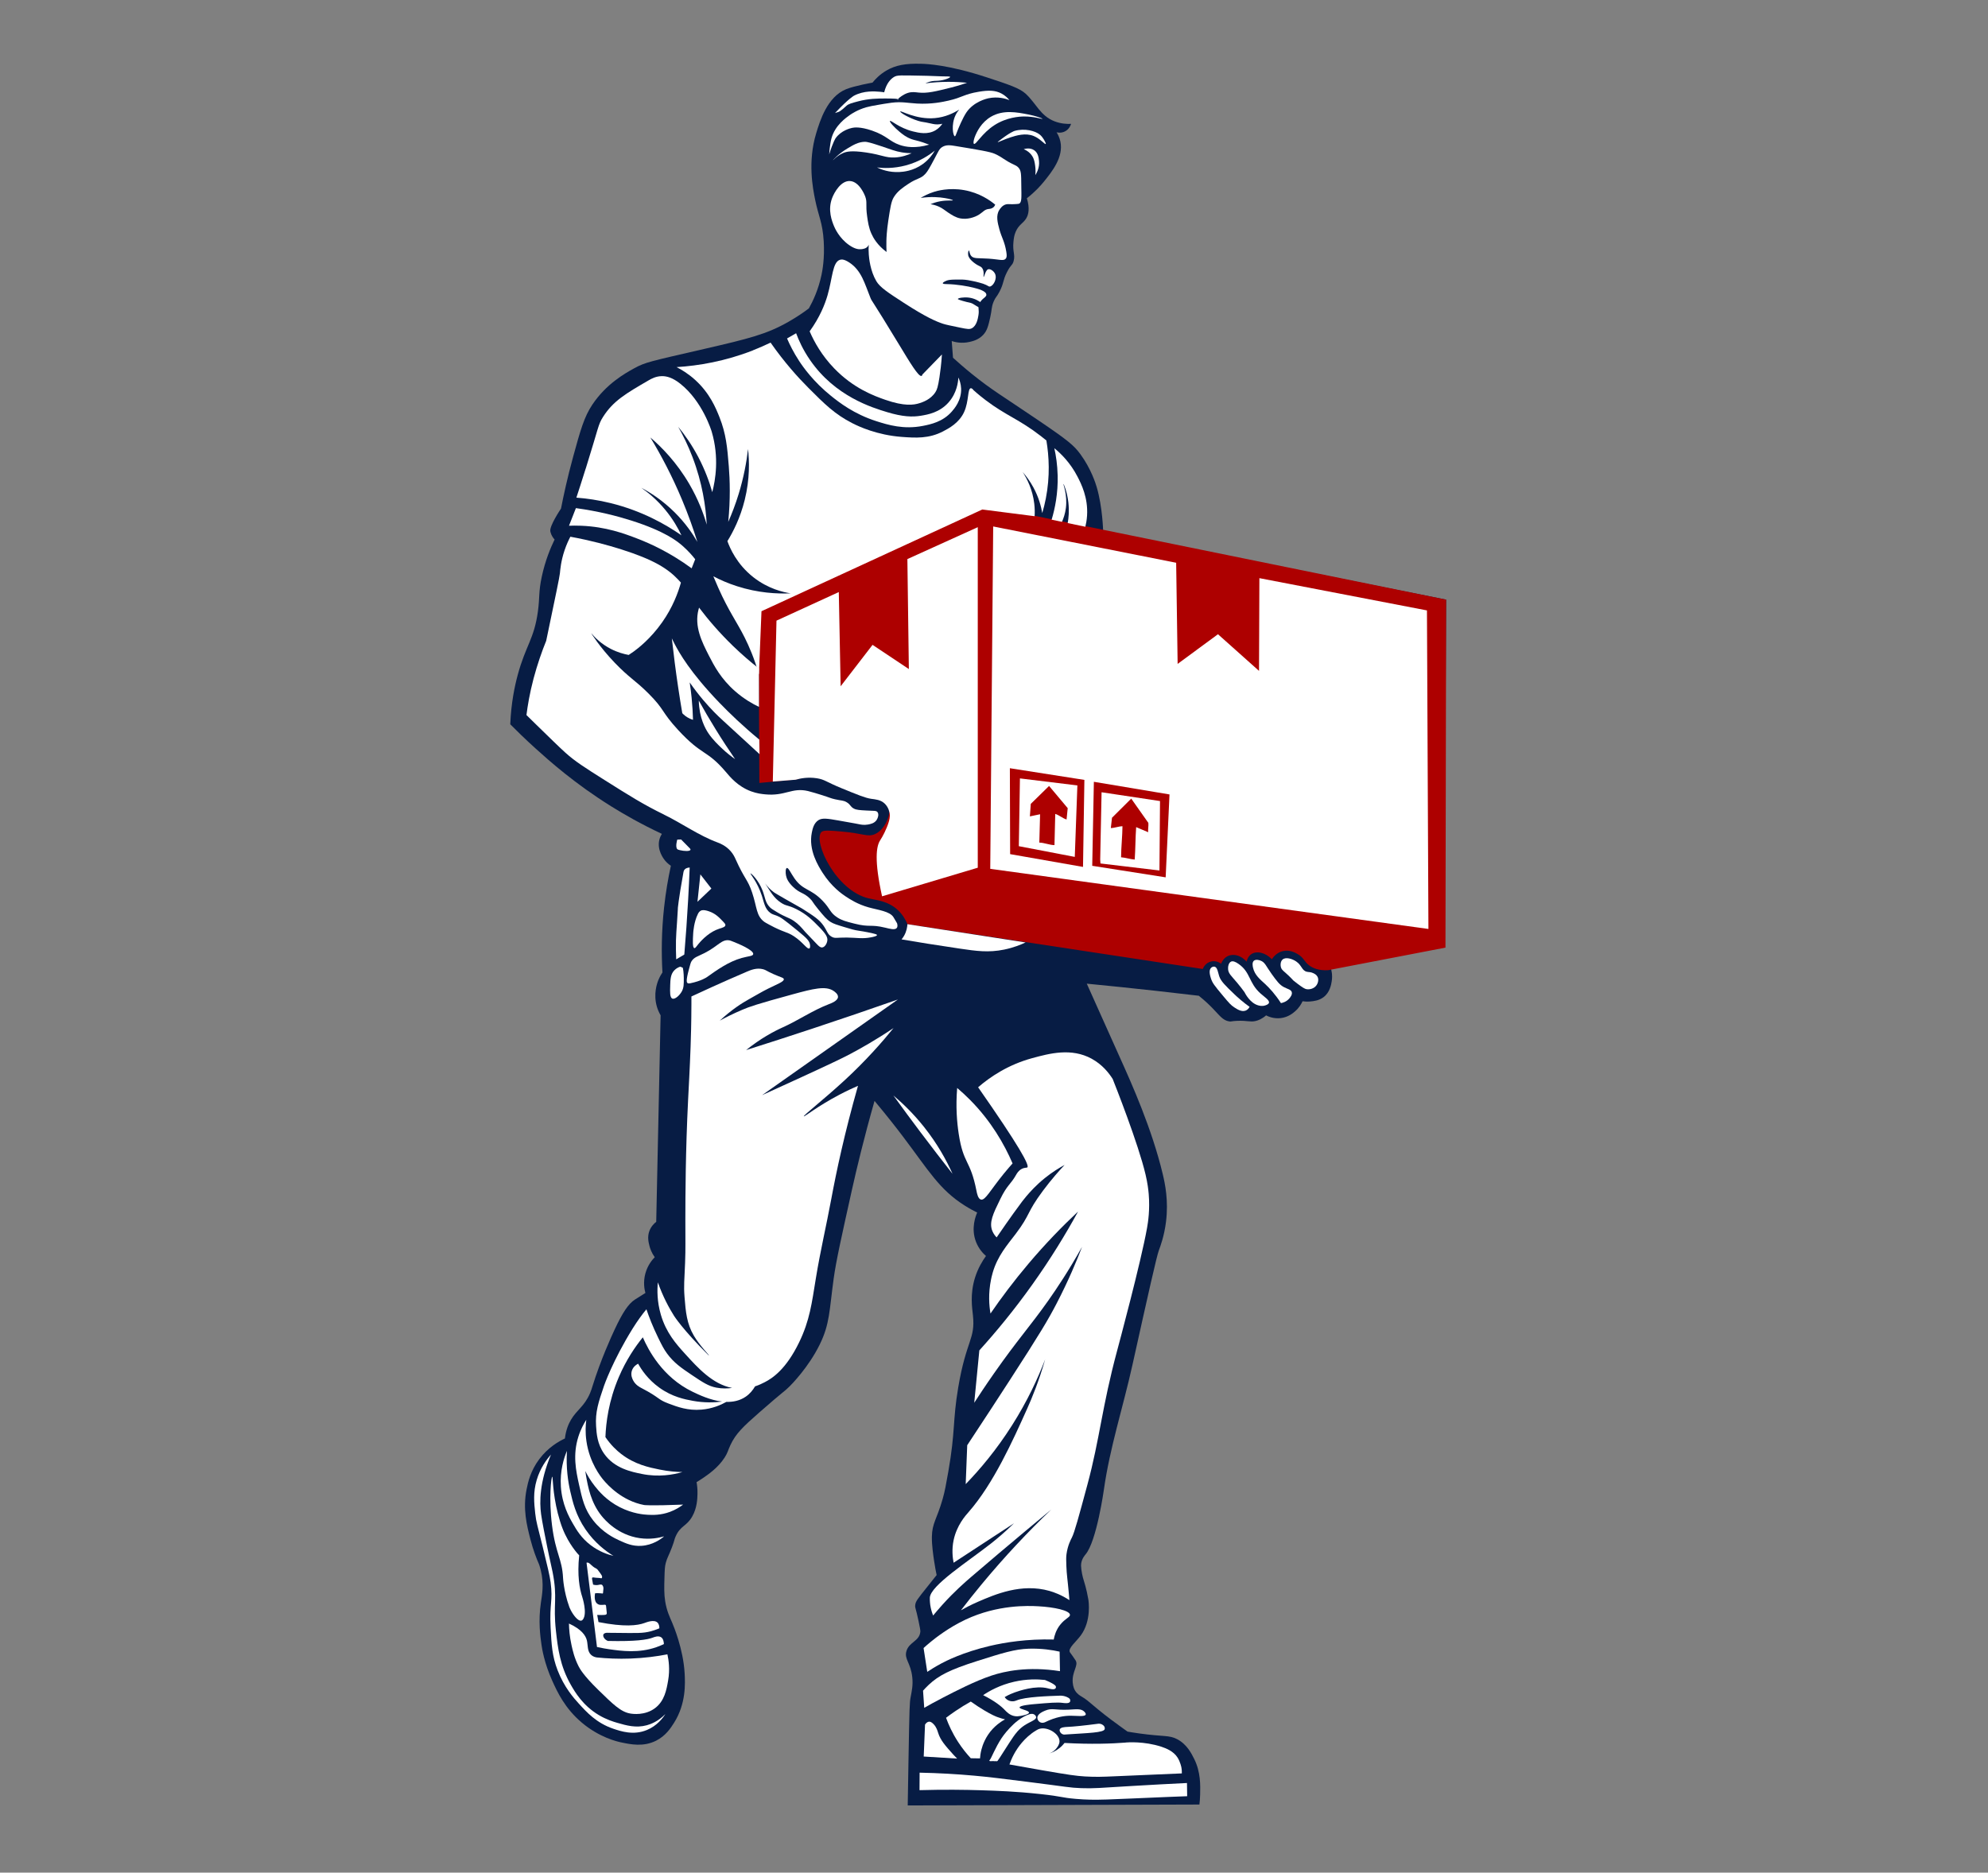 <svg viewBox="0 0 823.59 776" xmlns="http://www.w3.org/2000/svg" data-sanitized-data-name="Ebene 1" data-name="Ebene 1" id="Ebene_1">
  <rect x="0" y="0" width="823.59" height="776" fill="#808080" stroke="none"/>
  <defs>
    <style>
      .cls-1 {
        fill: #fff;
      }

      .cls-2 {
        fill: #071c44;
      }

      .cls-3 {
        fill: #ad0000;
      }
    </style>
  </defs>
  <path d="M599.11,248.49c-47.37-9.44-94.73-18.89-142.1-28.33,0,0-.21-10-2.66-18.3-.42-1.42-2.33-7.64-6.84-13.75-2.65-3.59-5.05-5.6-17.39-13.97-14.68-9.96-19.32-12.58-27.34-19.06-3.46-2.79-6.19-5.22-7.97-6.84-.18-2.3-.35-4.61-.53-6.91,1.26.41,3.99,1.12,7.29.38,1.28-.29,3.75-.84,5.7-2.89,1.7-1.78,2.17-3.83,2.96-7.29.75-3.27.41-4.17,1.44-6.61.8-1.88,1.13-1.64,2.35-3.95,1.93-3.64,1.33-4.66,3.19-8.28,1.65-3.22,2.24-2.65,2.73-4.56.7-2.72-.51-3.81-.08-7.97.14-1.35.27-2.61.91-4.1,1.29-3.02,3.17-3.51,4.41-5.62.89-1.52,1.53-4.03.23-8.28,3.36-2.61,5.68-5.18,7.14-6.99,3.26-4.04,8.1-10.04,6.76-16.48-.36-1.75-1.09-3.08-1.59-3.87.38.1,1.9.44,3.49-.38,1.89-.97,2.42-2.81,2.51-3.11-1.66.08-4.15-.02-6.84-1.06-5.94-2.32-7.45-7.22-11.92-11.39-2.53-2.36-7.08-3.85-16.18-6.84-15.83-5.19-24.7-5.55-27.27-5.62-6.3-.16-10.44.56-14.28,2.81-2.76,1.62-4.63,3.59-5.77,5.01,0,0-7.46,1.31-10.94,2.73-7.82,3.19-10.83,13.13-12.38,18.23-3.6,11.88-1.39,22.88-.46,27.49,1.4,6.94,3.1,9.46,3.57,17.24.44,7.19-.57,12.36-.91,13.97-1.29,6.1-3.51,10.82-5.24,13.9-1.86,1.4-4.73,3.43-8.43,5.54-9.15,5.22-16.62,7.03-34.86,11.24-22.38,5.16-24.47,5.5-29.09,8.05-4.07,2.24-11.59,6.51-17.32,15.04-3.39,5.05-4.96,10.65-7.97,21.65-2.41,8.8-4,16.21-5.01,21.42-.27.4-4.85,7.25-4.43,9.42.04.23.1.45.1.45.37,1.37,1.1,2.35,1.67,2.96-1.66,3.42-3.88,8.69-5.32,15.42-1.37,6.43-.79,8.37-1.59,14.35-1.56,11.5-5.04,14.06-8.35,26.28-1.25,4.6-2.74,11.55-3.11,20.51,2.42,2.45,5.99,5.97,10.48,10.03,5.8,5.23,16.23,14.56,31.37,24,5.11,3.19,12.16,7.26,20.96,11.39-.32.51-.79,1.37-1.06,2.51-1,4.21,1.77,7.8,2.28,8.43.51.63,1.31,1.48,2.51,2.28-1.14,5.22-2.13,10.99-2.81,17.24-1.09,10.03-1.13,19.12-.68,26.96-.47.7-1.11,1.75-1.67,3.11-.53,1.29-2.2,5.85-.61,11.16.27.9.72,2.13,1.52,3.49-.61,28.53-1.22,57.06-1.82,85.59-.75.58-2.07,1.78-2.81,3.72-.94,2.48-.38,4.71,0,6.23.28,1.12.87,2.85,2.2,4.71-.97.98-2.91,3.21-3.87,6.68-1.02,3.71-.37,6.79,0,8.13.02-.01-3.95,2.49-4.33,2.73-2.74,1.76-5.14,5.43-8.43,12.46-1.26,2.68-5.78,12.53-9.19,23.54-.3.96-.52,1.72-.99,2.81-2.33,5.47-5.45,6.85-7.9,11.01-.95,1.61-2.08,4.12-2.51,7.75-2.42,1.13-6.92,3.63-10.63,8.58-3.67,4.9-4.68,9.68-5.24,12.46-1.64,8.21.09,14.95,1.59,20.81,1.13,4.38,2.5,7.9,3.57,10.33.18.52.44,1.31.68,2.28,1.49,5.91.51,10.64.08,13.59-1.13,7.62-.25,13.93.23,17.32.21,1.48,1.14,7.67,4.48,15.04,2.06,4.54,5.18,11.41,12.3,17.39,7.33,6.15,14.65,7.8,16.18,8.13,4.03.85,9.25,1.95,14.51-.68,4.01-2.02,6.08-5.23,7.52-7.52,4.93-7.86,4.57-16.23,4.33-20.43-.57-10.07-4.58-19.6-5.16-20.96-.97-2.26-2.25-4.84-2.89-8.81-.5-3.12-.42-5.91-.3-10.1.08-2.85.13-4.31.53-5.85.57-2.17,1.22-2.95,2.58-6.53,1.18-3.12.88-3.05,1.52-4.48,2.01-4.52,4.49-4.09,6.84-8.2,2.06-3.6,2.15-7.41,2.2-9.42.05-2-.16-3.67-.38-4.86.6-.35,1.47-.89,2.51-1.59,2.36-1.61,6.38-4.35,9.11-8.58,1.35-2.09,1.34-2.92,2.43-5.24,2.21-4.71,5.19-7.53,11.92-13.44,10.8-9.49,10.13-8.38,12.68-10.94.82-.82,7.79-7.89,12.38-17.24,4.2-8.56,3.95-14.02,5.77-27.27,1-7.31,3.2-17.18,7.59-36.91,1.93-8.65,4.94-21.31,9.34-36.76,5.19,6.19,9.17,11.32,11.7,14.66,10.72,14.15,15.06,22.01,25.67,28.71,2.18,1.38,4.04,2.33,5.16,2.89-.52,1.17-2.74,6.45-.46,12.23,1.14,2.88,2.94,4.76,4.1,5.77-1.43,1.98-3.31,5.02-4.56,9.04-2.12,6.84-1.16,12.48-.84,15.57,1.05,9.97-2.74,10.08-6.08,29.77-2.37,14.02-1.16,18.16-4.1,34.86-.96,5.45-1.44,8.18-2.35,11.39-2.42,8.51-4.39,10-4.48,15.72-.06,3.35.54,7.43.91,9.95.36,2.46.76,4.5,1.06,5.92-.57.72-2,2.52-3.87,4.86-4.13,5.17-4.86,6.03-5.01,7.67-.11,1.2.25,1.06,1.37,6.46.54,2.63.82,3.94.76,4.48-.41,4.02-4.65,4.21-5.77,8.05-.98,3.36,1.8,4.81,2.43,10.86.35,3.38-.22,5.7-.68,8.2-.43,2.33-.49,3.36-.91,27.19-.11,6.26-.22,12.62-.3,17.7,40.28-.13,80.56-.25,120.84-.38.12-.99.26-2.4.3-4.1.1-3.85.24-9.35-2.43-14.73-1.15-2.32-3.06-6.17-7.14-8.28-3.33-1.72-5.52-.94-15.65-2.35-2.07-.29-3.77-.57-4.86-.76,0,0-2.7-1.94-2.96-2.13-11.46-8.23-12.27-10.19-16.18-12.46-.45-.26-1.63-.93-2.51-2.28-.27-.41-.91-1.52-1.06-3.49-.35-4.55,2.47-6.97,1.22-9.11-.23-.39-1.08-1.6-1.29-1.9-.91-1.29-1.04-1.38-1.14-1.59-.77-1.6,2.57-4.21,4.56-6.91,4.48-6.1,3.23-14.27,3.11-14.96-.72-4.29-1.82-7.59-1.82-7.59-.07-.22-.73-2.17-1.06-4.78-.17-1.35-.14-1.96-.08-2.43.3-2.11,1.59-3.52,1.82-3.8,4.6-5.45,7.59-26.81,7.59-26.81,2.45-17.41,7.96-34.25,11.77-51.42,6.68-30.07,10.05-45.16,11.01-47.77.58-1.56,2.22-5.87,2.96-11.85,1.09-8.78-.4-15.78-1.37-19.82-4.5-18.82-12.91-37.51-17.32-47.32-2.25-5.01-7.19-16.01-14.13-31.52,9.43.91,18.95,1.9,28.56,2.96,5.99.66,11.94,1.35,17.85,2.05,2.45,1.96,4.29,3.73,5.54,5.01,3.09,3.17,4.38,5.21,7.06,5.62.94.15.7-.12,3.19-.23,4.29-.19,5.37.58,7.67.08,1.08-.24,2.65-.81,4.41-2.35.93.48,3.14,1.46,6,1.14,3.12-.35,5.13-2.05,6-2.81,1.74-1.51,2.66-3.18,3.11-4.18.79.11,1.93.21,3.27.08,1.35-.13,3.51-.34,5.39-1.75,2.69-2.01,3.2-5.26,3.42-6.61.4-2.54-.09-4.63-.46-5.77,15.72-3.34,31.44-6.68,47.16-10.03.23-47.44.46-94.89.68-142.33Z" class="cls-2"></path>
  <path d="M314.23,252.08l93.83-42.52c63.68,12.98,127.37,25.96,191.05,38.93-.09,48.06-.19,96.12-.28,144.19-16.22,3.12-32.45,6.25-48.67,9.37-3.93.18-6.26-.89-7.67-1.91-2.29-1.66-2.27-3.29-4.96-4.82-.91-.52-3.4-1.94-6.31-1.13-2.54.7-3.91,2.68-4.32,3.33-2.69-2.88-6.34-3.57-8.5-2.13-1.28.86-1.78,2.29-1.98,3.12-2.12-2.56-5.34-3.45-7.72-2.34-1.82.84-2.6,2.58-2.83,3.19-.2-.16-1.93-1.48-4.18-.92-2.47.61-3.35,2.92-3.41,3.1-40.78-6.19-81.56-12.39-122.34-18.58-.66-1.58-1.82-3.79-3.91-5.77-4.17-3.95-9.07-4.15-12.26-4.93-13.57-3.3-22.87-23.45-19.56-27.4.79-.95,3.36-.73,8.5-.28,8.75.75,10.71,2.34,13.61,1.13,3.93-1.64,6.79-7.26,6.05-11.81-1.45-8.84-16.57-13.93-27.97-13.23-4.35.27-7.86,1.35-10.2,2.27-5.2.5-10.4,1.01-15.61,1.51-.11-24.13-.22-48.25-.34-72.38Z" class="cls-3"></path>
  <path d="M438.16,196.89c-.11-4.27-.67-8.03-1.37-11.16,2.75,2.24,6.62,6.03,9.57,11.73,1.58,3.06,4.45,8.73,3.99,16.18-.12,1.93-.44,3.52-.71,4.64-2.44-.51-4.87-1.02-7.31-1.53.36-2.03.68-5.02.27-8.57-.51-4.43-1.91-7.67-2.05-7.63-.16.04,1.71,4.4,1.03,9.91-.3,2.45-1.02,4.43-1.63,5.79-1.43-.3-2.85-.6-4.28-.9,1.36-4.51,2.69-10.85,2.5-18.45Z" class="cls-1"></path>
  <path d="M422.19,84.39c-.16.08-.52.11-1.25.17-2.4.19-3.12-.11-4.1.11-1.6.37-2.54,1.85-2.85,2.34-1.47,2.32-.73,5.19.04,8.04.95,3.48,2.17,4.99,2.86,9.28.24,1.49.25,2.27-.23,2.85-.9,1.09-2.58.31-7.12,0-4.3-.3-6.27.16-7.29-1.25-.65-.9-.61-2.13-.85-2.11-.22.02-.47,1.03-.28,1.99.06.31.32,1.42,2.34,3.02,2.12,1.68,2.94,1.35,3.59,2.51.83,1.48.23,3.39.46,3.42.09.01.18-.3.34-.74.39-1.03.81-2.12,1.42-2.39.83-.37,2.37.56,2.96,1.82,1,2.15-.82,5.22-2.22,5.3-.37.02-.42-.18-1.48-.68-.87-.41-1.53-.6-2.85-.97-1.05-.3-1.87-.47-2.91-.68-.59-.12-1.18-.25-1.77-.34-1.66-.27-2.89-.26-5.07-.23-2.36.03-3.12.17-3.93.51-.11.05-1.51.64-1.42,1.03.07.33,1.21.34,1.65.34,4.2.06,8.94.94,11.05,1.48,1.81.46,5.22,1.33,5.35,2.85.11,1.21-2,1.52-2.96,3.93-.68,1.7.11,2.2-.34,4.78-.23,1.35-.73,4.19-2.68,5.24-.93.51-1.83.39-4.84-.23-3.97-.82-5.95-1.23-7.06-1.59-2.86-.94-7.11-2.73-16.35-8.72-6.54-4.24-9.85-6.42-11.34-8.94-2.55-4.33-3.01-9.51-3.13-10.99-.13-1.57-.11-2.96-.03-4.15-.06.17-.14.34-.25.51-.78,1.18-2.26,1.31-2.91,1.37-1.09.1-2.65-.1-4.96-1.71-4.2-2.94-5.98-7.16-6.27-7.86-.81-1.98-2.68-6.59-.8-11.56.96-2.55,3.72-7.32,7.41-7.12,4,.21,6.23,6.13,6.32,6.38.94,2.58.09,3.26.8,8.26.33,2.34.66,4.69,1.77,7.18.77,1.73,2.45,4.75,6.27,7.58-.06-1.21-.1-2.78-.06-4.61.03-1.29.15-4.21.8-8.49.8-5.26,1.2-7.9,2.28-9.63,1.56-2.51,3.68-3.93,5.98-5.47,3.89-2.6,4.96-1.94,7.06-4.16.99-1.04,1.92-2.77,3.77-6.23,1.67-3.12,1.99-4.16,3.29-4.94,1.63-.98,3.41-.71,5.3-.4,9.67,1.59,14.55,2.4,16.41,3.25,3.66,1.67,3.6,2.47,8.09,4.56.5.23,1.08.49,1.65,1.08,1.28,1.32,1.19,2.88,1.25,7.46.07,5.03.25,6.97-.91,7.58Z" class="cls-1"></path>
  <path d="M370.68,65.25c-3.9.19-5.07-1.04-11.79-2.05-6.23-.93-8.32-.34-9.63.23-2.62,1.14-4.17,3.07-4.22,3.02-.05-.06,2.27-2.68,5.98-4.9,2.52-1.51,4.46-2.67,7.12-2.79,1.17-.05,3.06.55,6.78,1.77,4.44,1.45,5.85,2.15,8.77,2.62,1.7.27,3.11.33,3.99.34-1.55.71-3.98,1.62-7.01,1.77Z" class="cls-1"></path>
  <path d="M387.26,62.4c-.77,1.37-2.29,3.65-4.96,5.58-4.04,2.93-8.16,3.22-9.63,3.3-4.36.25-7.72-1.1-9.34-1.88,2.65.31,6.92.47,11.91-.85,5.79-1.54,9.84-4.37,12.02-6.15Z" class="cls-1"></path>
  <path d="M428.9,72.59c.11-.94.19-2.33-.06-3.99-.21-1.41-.39-2.68-1.25-3.99-1.04-1.59-2.52-2.4-3.47-2.79.36-.12,2.49-.78,4.27.4,1.73,1.15,1.93,3.25,2.05,4.5.27,2.79-.95,4.96-1.54,5.87Z" class="cls-1"></path>
  <path d="M433.23,59.66c-.33.32-2.26-2.19-4.99-3.3-3.43-1.4-7.2-.21-9.65.57-2.48.78-5.15,2.13-5.24,1.94-.02-.05.11-.15.17-.2,4.84-3.86,6.78-4.42,6.78-4.42,4.24-1.21,8.57-.02,10.48,1.54,1.34,1.09,2.16,2.9,2.34,3.3.13.31.19.5.11.57Z" class="cls-1"></path>
  <path d="M425.94,47.42c3.23.63,5.97,1.65,5.92,1.82-.05.19-3.44-1.03-7.75-.97-1.79.03-7.08.33-12.13,3.59-5.22,3.36-7.65,8.24-8.49,7.75-.38-.23-.13-1.4.23-2.56.87-2.39,2.81-6.36,6.89-8.72,5.04-2.91,10.68-1.81,15.32-.91Z" class="cls-1"></path>
  <path d="M346.25,46.51c5.38-5.7,7.52-6.84,7.52-6.84,4.14-2.2,8.65-1.82,10.71-1.65.76.06,1.38.15,1.82.23.98-3.88,2.76-5.51,3.93-6.27,1.52-.97,2.45-.76,13.78-.57,2.11.04,4.21.19,6.32.23,2.27.04,3.27,0,3.3.23.05.35-2.39,1.43-5.07,1.59-1,.06-1.97-.01-3.42.4-.77.22-1.37.49-1.77.68,2.81-.37,6.01-.62,9.51-.63,2.8,0,5.4.15,7.75.4-2.59.9-4.82,1.52-6.49,1.94-6.61,1.65-9.92,2.48-13.56,2.11-1.38-.14-2.78-.42-4.56.17-1.83.61-3.48,1.93-4.02,2.51.12.03.2.07.2.11,0,.1-.36.22-.4.17-.02-.03.07-.14.2-.28-.91-.23-4.69-.23-5.15-.23-3.33,0-6.97.03-11.39,1.2-2.62.69-3.93,1.03-4.84,1.88-.24.22-2.45,2.31-3.3,2.51-.4.09-.78.28-1.18.37-.02,0-.09.02-.17.07-.06.04-.09.08-.09.08,0,0,.26-.29.36-.4Z" class="cls-1"></path>
  <path d="M344.48,57.27c1.47-5.34,6.06-8.53,7.63-9.63.7-.49,3.21-2.17,6.78-3.19,1.29-.37,2.64-.61,5.35-1.08.26-.05,3.32-.58,5.07-.8,4.34-.54,6.79.13,10.59.34,5.99.34,10.74-.69,12.99-1.2,5.86-1.31,6.32-2.65,12.65-3.7,4.04-.67,6.78-.61,9.34.74,1.58.84,2.65,1.94,3.3,2.73-1.5-.58-4.79-1.6-8.77-.74-.64.14-6.03,1.38-9.06,5.87-1.54,2.29-3.34,6.7-3.53,7.18-.79,1.95-.96,2.7-1.25,2.68-.71-.07-1.62-4.74.28-8.72.49-1.02,1.07-1.8,1.54-2.34-2.39,1.49-5.82,3.15-10.08,3.53-7.85.71-14.13-3.27-14.35-2.73-.17.4,3.43,2.63,7.41,3.87,1.98.62,1.71.27,5.47,1.14.78.18,2.1.5,3.76.23.34-.06.61-.12.8-.17-.53.78-1.42,1.86-2.79,2.68-3.28,1.96-7.01,1.09-9.34.51-5.88-1.46-9.2-4.79-9.57-4.33-.31.39,1.97,2.81,3.87,4.39,1.34,1.11,2.82,2.33,5.07,3.13,1.42.51,2.17.5,4.78,1.37,1.06.35,1.93.68,2.51.91-5.72,1.65-9.68,1-12.25.11-4.22-1.46-5.2-3.78-11.39-5.92-5.06-1.75-7.54-1.29-8.26-1.14-.75.16-4.53,1.05-6.84,4.27,0,0-1.07,1.5-2.68,6.72,0,0,.25-4.11.97-6.72Z" class="cls-1"></path>
  <path d="M342.83,122.38c2.11-7.28,2.03-13.86,5.24-14.75.67-.19,1.68-.18,3.59,1.03,5.28,3.33,6.57,8.96,8.94,14.75.69,1.69.01-.19,11.96,19.54,4.39,7.25,8.02,13.33,9.23,12.82.21-.09.3-.35.34-.57,2.7-2.77,5.39-5.54,8.09-8.32-.25,3.93-.67,7.17-1.03,9.51-.62,4.03-1.02,5.1-1.65,6.09-1.95,3.07-5.28,4.18-6.66,4.61-2.31.73-6.19,1.35-14.13-1.42-4.59-1.6-13.11-4.69-21.13-12.99-5.16-5.34-8.29-10.94-10.2-15.38,4.25-5.9,6.31-11.15,7.41-14.92Z" class="cls-1"></path>
  <path d="M329.82,138.1c1.02,2.75,2.79,6.8,5.81,11.16,10.36,15.01,25.65,19.64,31.9,21.53,6.44,1.95,10.46,2.07,14.01,1.48,2.75-.46,7.64-1.27,11.39-5.47,3.55-3.97,4.02-8.66,4.1-10.37.46.98,1.06,2.57,1.14,4.56.21,4.94-2.88,8.44-3.87,9.57-3.72,4.23-8.66,5.27-11.96,5.92-7.97,1.57-14.46-.41-19.25-1.94-9.34-2.98-15.46-7.8-18.8-10.48-7.35-5.91-11.59-11.98-13.22-14.47-2.33-3.56-3.93-6.82-5.01-9.34,1.25-.72,2.51-1.44,3.76-2.16Z" class="cls-1"></path>
  <path d="M311.94,145.16c2.57-1.01,5-2.08,7.29-3.19,5.73,8.2,11.32,14.38,15.61,18.68,6.68,6.7,10.93,10.97,18.23,14.7,2.7,1.38,10.23,4.93,20.51,5.7,5.78.43,11.25.76,17.09-2.28,2.42-1.26,6.69-3.49,8.77-8.09,1.99-4.4,1.36-9.61,2.73-9.8.43-.06.85.4,1.14.8,2.18,1.95,4.02,3.38,5.13,4.22,8.45,6.39,13.75,7.81,22.78,14.81,1.04.8,1.85,1.47,2.28,1.82,1.09,6.47,1.58,14.76-.23,24.04-.42,2.13-.92,4.15-1.48,6.04-.47-2.72-1.44-6.52-3.65-10.59-1.44-2.67-3.04-4.78-4.44-6.38,1.79,2.78,4.1,7.25,4.78,13.1.22,1.89.24,3.62.15,5.17-7.23-.93-14.46-1.85-21.68-2.78-30.49,14.05-60.99,28.1-91.48,42.15-.36,8.73-.71,17.47-1.07,26.2-1.88-6.67-4.14-11.78-5.88-15.26-3.31-6.61-6.6-10.86-10.94-20.62-.89-2-1.59-3.67-2.05-4.78,2.78,1.45,6.05,2.9,9.8,4.1,8.74,2.81,16.58,3.2,22.22,2.96-2.99-.46-9.31-1.85-15.49-6.72-6.88-5.42-9.69-12.09-10.71-14.92,2.37-3.85,5.33-9.61,7.18-17.09,2.16-8.74,1.91-16.24,1.37-21.08-.62,5.4-1.77,11.7-3.87,18.57-1.32,4.31-2.81,8.19-4.33,11.62.92-9.4.69-17.27.23-23.01-.63-7.9-1.12-13.45-3.87-20.39-1.52-3.83-4.06-10.01-10.14-15.49-2.86-2.58-5.65-4.23-7.63-5.24,9.15-.58,20.08-2.41,31.67-6.95Z" class="cls-1"></path>
  <path d="M368.62,337.39c-.07-.55-.4-2.78-2.13-4.41-1.69-1.6-3.77-1.71-5.62-1.97-2.39-.34-5.7-1.7-12.3-4.41-6.43-2.64-6.89-3.59-10.18-4.1-3.65-.57-6.78.04-8.81.61-3.14.25-6.28.51-9.42.76.51-22.23,1.01-44.46,1.52-66.68,8.61-3.95,17.22-7.9,25.82-11.85.25,13.01.51,26.03.76,39.04,4.41-5.72,8.81-11.44,13.22-17.16,5.01,3.34,10.03,6.68,15.04,10.03-.2-15.19-.41-30.38-.61-45.57,9.72-4.41,19.44-8.81,29.16-13.22v141.11c-13.22,3.95-26.43,7.9-39.65,11.85-3.29-14.91-2.4-20.78-.76-23.24.03-.05,1.46-2.19,2.73-5.32,1.37-3.35,1.3-4.75,1.22-5.47Z" class="cls-1"></path>
  <path d="M374.53,387.79c1.05-1.84,1.33-3.64,1.39-4.82,16.32,2.52,32.64,5.05,48.96,7.57-1.98.93-5,2.16-8.83,2.95-6.55,1.35-11.64.6-18.46-.4-9.69-1.42-17.84-2.75-24.09-3.82.35-.42.7-.91,1.03-1.48Z" class="cls-1"></path>
  <path d="M295.87,295.09c-2.6-2.66-6.24-6.71-10.14-12.3.31,2.03.58,4.16.8,6.38.32,3.2.49,6.25.57,9.11-.39-.11-.81-.26-1.25-.46-1.46-.65-2.51-1.55-3.19-2.28-.6-3.51-1.17-7.08-1.71-10.71-1.03-6.93-1.9-13.69-2.62-20.28.26.54.65,1.33,1.14,2.28,1.89,3.63,6.46,11.81,18.57,24.38,4.07,4.22,9.56,9.54,16.52,15.27.04,2.01.08,4.03.11,6.04-.96-.89-2.47-2.28-4.33-3.99-10.77-9.91-12.19-11.11-14.47-13.44Z" class="cls-1"></path>
  <path d="M304.53,314.57c-1.49-1.04-3.46-2.54-5.58-4.56-1.26-1.2-3.68-3.48-5.47-6.15-1.32-1.97-3.81-6.4-3.99-13.56,2.14,3.85,4.45,7.8,6.95,11.85,2.7,4.38,5.41,8.51,8.09,12.42Z" class="cls-1"></path>
  <path d="M304.53,286.43c-5.9-5.18-8.71-10.57-10.82-14.7-3-5.85-6.13-12.18-4.33-19.14.09-.33.17-.61.23-.8,3.74,4.95,8.36,10.36,14.01,15.84,3.7,3.58,7.33,6.69,10.78,9.39,0,5.3.02,10.6.03,15.9-2.61-1.23-6.21-3.25-9.89-6.49Z" class="cls-1"></path>
  <path d="M242.67,194.15c5.45-17.42,5.07-18.11,7.18-21.42,4.22-6.62,9.44-9.65,18.91-15.15,1.18-.68,3.02-1.69,5.47-1.71,2.06-.02,4.46.67,7.52,3.08,9.41,7.39,13.1,19.94,13.1,19.94,3.17,10.75,1.51,20.14.23,25.06-1.15-4.1-2.95-9.14-5.81-14.58-2.73-5.18-5.7-9.34-8.32-12.53,2.05,3.6,4.11,7.78,5.92,12.53,4.11,10.74,5.52,20.55,5.92,28.03-1.37-4.7-3.56-10.53-7.18-16.75-5.3-9.1-11.54-15.4-16.18-19.37,4.42,7.3,8.97,15.89,13.1,25.75,2.58,6.15,4.67,12.04,6.38,17.54-1.98-3.44-4.99-7.87-9.46-12.3-5.01-4.97-10.04-8.16-13.78-10.14,2.81,1.95,6.42,4.89,9.91,9.11,3.22,3.89,5.34,7.65,6.72,10.59-6.62-4.61-16.45-10.16-29.28-13.33-5.16-1.28-9.97-1.95-14.24-2.28.88-2.67,2.25-6.88,3.87-12.08Z" class="cls-1"></path>
  <path d="M238.57,210.56c9.42,1.28,17.17,3.31,22.9,5.13,13.97,4.43,19.16,8.59,21.53,10.71,2.26,2.03,3.92,3.96,5.01,5.35l-1.48,3.76c-8.66-6.35-16.69-10.09-22.44-12.3-5.42-2.09-13.03-4.94-23.35-5.35-2.08-.08-3.81-.05-5.01,0,.95-2.43,1.9-4.86,2.85-7.29Z" class="cls-1"></path>
  <path d="M275.06,337.54c-8.49-4.14-14.18-7.73-24.68-14.35-8.07-5.09-12.18-7.71-16.1-11.24-2.46-2.22-6.51-6.18-12-11.54-1.75-1.71-3.2-3.13-4.18-4.1.46-3.66,1.31-8.96,2.96-15.19,1.5-5.65,3.46-11.28,5.21-15.56.14-.68.29-1.38.45-2.14,3.4-16.25,5.1-24.38,5.24-25.86.14-1.48.42-5.09,1.94-9.57.82-2.43,1.74-4.34,2.39-5.58,8.51,1.56,15.63,3.51,21.08,5.24,13.54,4.3,19.25,7.98,23.58,12.53.49.51.88.95,1.14,1.25-1.18,4.22-3.4,10.22-7.75,16.41-4.9,6.99-10.24,10.99-11.73,12.08-.88.64-1.63,1.14-2.16,1.48-1.94-.35-4.56-1.04-7.41-2.51-3.99-2.06-6.61-4.72-8.09-6.49-.2-.24,3.34,5.58,9.68,12.19,6.21,6.47,8.43,7.19,14.01,12.76,6.85,6.83,5.18,7.42,12.3,15.15,10.04,10.89,11.77,8.01,19.71,17.32,1.8,2.11,4.93,6.03,10.48,8.09,2.46.91,4.49,1.12,5.81,1.25,8.45.83,11.06-2.93,17.77-1.37,1.53.36,4.3,1.23,5.47,1.59,3.85,1.21,3.79,1.38,5.7,1.82,2.81.65,3.49.4,4.9,1.25,1.68,1.02,1.39,1.78,2.96,2.62,1.06.57,2.47.65,5.24.8,3.14.17,4.03-.02,4.56.68.65.87.2,2.35-.34,3.19-.94,1.46-2.66,1.76-3.65,1.94-1.63.29-2.94.01-3.53-.11,0,0-1.79-.38-8.77-1.59-4.39-.77-6.62-1.13-8.2-.11-1.9,1.22-2.41,3.55-2.73,5.13-1.48,7.27,2.69,13.86,4.44,16.63,3.68,5.81,8.19,8.94,9.68,9.91,1.82,1.19,4.88,3.18,9.34,4.44,3.99,1.13,8.82,1.6,10.37,4.1.18.29,1.48,2.51,1.48,2.51.18.61.3,1.41-.11,1.94-.78.98-2.97.32-4.78-.11-6.32-1.53-6.18,0-12.87-1.71-3.38-.86-5.07-1.3-6.95-2.51-3.19-2.05-2.81-3.49-6.15-6.95-5.06-5.24-8.02-4.11-11.62-9.23-1.54-2.19-2.51-4.54-3.19-4.33-.55.17-.57,1.86-.34,3.08.25,1.32.93,2.79,2.85,4.67,2.99,2.92,4.3,2.23,7.06,4.9,1.36,1.31.79,1.24,3.53,4.56,2.26,2.74,3.39,4.11,5.01,5.13,1.23.78,2.76,1.24,5.81,2.16,2.73.83,4.09,1.24,5.81,1.48.27.04,2.86.4,6.04,1.14.74.17,1.59.39,1.59.68,0,.43-1.72.78-2.39.91-3.74.74-5.78.15-10.14.11-4.16-.04-4.82.48-6.27-.34-1.77-1-1.77-2.33-3.42-4.67-1.73-2.46-3.89-3.84-8.2-6.61-1.74-1.11-1.5-.83-7.75-4.44-2.74-1.59-4.11-2.38-4.44-2.62-1.62-1.19-2.7-2.36-3.75-3.77,0,.01.01.02.02.03,2.39,3.67,3.54,5.93,6.46,7.91,2.38,1.61,2.72.86,6.46,2.73,4.34,2.17,6.72,4.61,9.57,7.52,2.84,2.9,3.41,4.21,3.27,5.47-.14,1.27-1.03,2.77-2.13,2.89-.78.08-1.43-.57-2.13-1.29-2.98-3.08-4.46-4.63-4.86-5.09-1.67-1.95-2.85-3.33-4.78-4.63-2.25-1.51-3.23-1.38-6.99-3.65-1.54-.93-2.31-1.39-2.89-1.97-2.02-2.03-1.93-4.03-3.04-6.91-1.69-4.42-4.78-7.29-5.01-7.14-.24.15,2.8,3.38,4.71,9.27.97,2.99,1.27,5.5,3.57,7.14.86.61,1.28.59,2.66,1.14,1.5.59,2.56,1.23,8.81,6.38,3.42,2.82,4.82,4.04,4.94,5.92.02.34.06,1-.3,1.22-.88.54-2.63-2.54-6.38-5.01-2.99-1.98-4.08-1.47-10.18-4.78-1.22-.66-1.83-1-2.13-1.22-3.38-2.53-2.95-5.88-5.01-12.08-1.88-5.65-3.05-5.33-6.91-13.97-.28-.62-.83-1.87-1.97-3.19-2.11-2.44-4.7-3.36-5.47-3.65-7.81-2.9-14.69-7.89-22.18-11.54Z" class="cls-1"></path>
  <path d="M280.81,376.53s.17-3.12,2.34-15.15c.03-.17.12-.62.46-1.03.56-.67,1.47-.83,2.11-.85-.17,4.37-.38,8.8-.63,13.27-.43,7.76-.97,15.36-1.59,22.78-1.12.66-2.24,1.33-3.36,1.99-.04-.95-.09-2.28-.11-3.87-.1-6.2.3-7.92.8-17.15Z" class="cls-1"></path>
  <path d="M280.58,347.93l1.59-.06c.58.61,1.5,1.57,2.68,2.73.96.95,1.29,1.24,1.2,1.54-.23.72-2.71.57-4.33.17-.66-.16-.99-.25-1.2-.51-.81-1.03.06-3.87.06-3.87Z" class="cls-1"></path>
  <path d="M285.38,401.76c.51-1.91.77-2.86,1.03-3.3,1.09-1.85,2.64-2.09,5.47-3.53,5.74-2.92,7.1-5.85,10.37-5.24.31.06.74.23,1.59.57,1.31.52,8.49,3.38,8.2,5.13-.14.85-1.95.8-4.78,1.59-5.41,1.52-10.13,4.89-14.47,7.97,0,0-2.17,1.55-6.84,2.51-.31.06-.79.15-1.14-.11-.35-.27-.66-.98.57-5.58Z" class="cls-1"></path>
  <path d="M289.12,378.75c.2-.41.53-1.01,1.2-1.37.27-.15,1.1-.52,3.3.23,2.8.95,4.25,2.49,6.21,4.56.42.45.74.82.68,1.25-.12.93-1.82,1.04-3.87,1.94-3.76,1.64-6.63,5-7.29,5.81-.91,1.1-1.29,1.82-1.71,1.71-.79-.21-.63-3.12-.46-6.21.03-.45.29-4.61,1.94-7.92Z" class="cls-1"></path>
  <path d="M288.95,373.68c.4-3.78.8-7.56,1.2-11.34l4.56,5.87c-1.92,1.82-3.84,3.65-5.75,5.47Z" class="cls-1"></path>
  <path d="M277.64,408.48c.09-2.72.18-4.78,1.71-6.38.84-.88,1.82-1.31,2.45-1.52l.97.38c.24,0,.5,2.49.51,4.35.02,2.5.03,4.01-.85,5.58-.92,1.63-2.81,3.35-3.9,2.91-1.04-.43-.97-2.67-.88-5.32Z" class="cls-1"></path>
  <path d="M234.87,601.23c-.42,7.08.48,12.84,1.37,16.71,1.01,4.39,2.27,9.89,6.3,15.8,3.85,5.64,8.48,9.08,11.62,11.01-2.23-.53-5.86-1.71-9.49-4.48-3.86-2.94-5.79-6.22-7.37-8.96-1.55-2.69-4.45-7.86-4.94-15.27-.43-6.65,1.29-11.91,2.51-14.81Z" class="cls-1"></path>
  <path d="M251.8,679.99c11.61.27,16.42-.52,18.61-1.37.53-.2,2.31-.95,3.49-.15.92.62,1.1,1.93,1.14,2.81-.57.28-1.67.79-3.11,1.29-7.34,2.55-14.33,1.61-19.67.84-1.08-.16-2.81-.44-4.94-.91-1.44-11.65-2.89-23.29-4.33-34.94.05-.01.12-.03.22-.04.85-.09,1.36.77,2.51,1.67,1.01.79,1.12.53,1.84,1.23.12.11.5.64,1.25,1.69.33.46.71,1,.63,1.46-.02.09-.06.37-.25.44-.08.03-.16,0-.19,0-.68-.19-1.41-.11-2.11-.21-.92-.13-1.38-.2-1.52-.04-.15.16-.11.4-.06.74.09.56.22,1.29.4,2.15.98.27,1.72.22,2.22.11.44-.09,1.12-.31,1.54.04.02.02.09.08.19.23.61.92.2,1.94.17,2.98,0,.05,0,.19-.09.27-.12.1-.32.04-.42.02-.35-.09-.72-.03-1.08-.08-.36-.05-.91-.08-1.71.02-.35,1.85-.05,3.45.7,4.14.41.37.84.53.84.53.48.17.94.16,1.55.13.75-.04,1.1-.15,1.32.08.11.12.12.26.14.42.17,1.72.26,2.58.27,2.62.02.15.08.47-.09.72,0,0-.07.11-.2.18-.48.3-3.49.16-3.65.15.18.99.35,1.97.53,2.96,10.69,2.11,16.1,1.46,19.06.38.86-.31,3.86-1.52,5.32-.23.72.64.84,1.68.84,2.43-1.49.64-2.73,1.01-3.49,1.22-3.4.9-5.81.76-14.3.68-1.54-.02-2.75-.02-3.33-.03-.91-.11-1.77.12-2.04.64-.35.68.23,2.07,1.82,2.73Z" class="cls-1"></path>
  <path d="M231.14,627.28c1.18,4.66,2.48,7.84,4.1,10.71,1.35,2.4,2.74,4.25,3.8,5.54.3.33.61.66.91.99-.87,8.29.13,13.77,1.29,17.32,0,0,2.15,6.59.3,9.19-.15.21-.36.44-.68.53-1.39.38-3.41-2.38-4.41-4.33-.38-.73-.59-1.31-.61-1.37-2.31-6.38-2.58-12-2.58-12-.39-7.98-3.07-9.94-4.56-21.72-1.43-11.31-.3-20.19.08-20.2.32,0,.07,6.35,2.35,15.34Z" class="cls-1"></path>
  <path d="M267.98,716.9c-5.56,2.29-10.73.54-13.9-.53-6.96-2.35-11.06-6.86-14.35-10.48-1.99-2.18-6.01-6.69-8.73-13.75-2.29-5.93-2.53-10.74-2.89-17.7-.52-10.3,1.03-10.79,0-18.76-.34-2.66-1.34-6.76-3.34-14.96-2.09-8.56-2.62-9.76-3.04-13.59-.48-4.42-.9-8.71.61-13.82,1.47-4.99,4.11-8.52,5.92-10.56-4.77,11.45-4.78,19.65-4.1,24.68.42,3.09,1.7,9.44,2.43,13.06,1.31,6.51,1.82,8.29,2.35,11.01,2.15,10.92.12,12.99,1.37,24.3.8,7.21,1.67,14.46,6.15,22.33,1.71,3.01,4.98,8.6,11.54,12.53,3.26,1.95,6.2,2.82,7.75,3.27,3.82,1.1,7.71,2.22,12.23.99,1.56-.43,4.61-1.52,7.67-4.63-1.04,1.63-3.44,4.87-7.67,6.61Z" class="cls-1"></path>
  <path d="M276.49,685.54c.53,2.33,1.11,6.21.3,10.86-.66,3.79-1.48,8.51-5.47,11.47-4.16,3.09-9.19,2.37-10.18,2.2-3.93-.65-7.1-3.75-13.44-9.95-6.02-5.89-7.51-8.67-7.97-9.57-1.78-3.46-2.5-6.71-2.96-8.81-.79-3.59-1.02-6.68-1.06-8.96,5.27,2.41,6.96,5.01,7.44,7.06.46,1.96.06,4.48,1.82,6,.76.66,1.64.89,2.28.99,4.08.42,8.78.65,13.97.46,5.77-.21,10.9-.9,15.27-1.75Z" class="cls-1"></path>
  <path d="M277.53,626.51c-3.84,1.41-7.07,1.29-9.11,1.2-1.58-.07-6.31-.43-11.62-3.13-5.61-2.85-8.78-6.74-10.31-8.66-1.92-2.41-3.19-4.68-4.01-6.34.06.47.16,1.14.3,1.95.8,4.51,1.96,11.05,6.44,16.63,1.35,1.69,6.73,7.92,15.78,9.23,4.38.63,8.01-.12,10.14-.74-1.39,1.17-4.73,3.65-9.46,3.93-3.71.22-6.42-1.02-9.17-2.28-1.9-.87-6.75-3.15-10.77-8.26-3.59-4.56-4.54-8.87-5.87-14.87-1.29-5.81-2.63-12.27-.28-19.77.98-3.12,2.31-5.51,3.3-7.06-.28,2.17-.47,5.26.06,8.89,1.29,8.96,5.98,14.77,7.01,16.01,1.92,2.3,7.82,8.7,16.86,10.42,0,0,2.08.4,16.18-.17-1.2.92-3.03,2.12-5.47,3.02Z" class="cls-1"></path>
  <path d="M349.64,447.9c-8.24,7.6-16.9,14.35-16.63,14.7.21.28,5.68-4.21,14.81-9,3.07-1.61,5.72-2.82,7.63-3.65-5.59,19.64-8.98,35.65-11.05,46.82-2.03,10.95-4.59,21.81-6.38,32.81-1.72,10.53-2.54,17.55-6.95,26.66-5.39,11.14-11.03,14.88-14.24,16.52-.99.51-2.35,1.18-4.03,1.74-.89,1.54-2.13,3.09-3.89,4.29-2.44,1.66-5.22,2.21-7.99,2.14-2.29,1.28-5.83,2.84-10.35,3.21-5.62.47-9.86-1.12-13.56-2.51-4.79-1.79-3.37-2.32-11.16-6.38-.81-.42-2.53-1.3-3.53-3.19-.3-.57-1.13-2.13-.57-3.99.59-1.95,2.3-2.81,2.62-2.96,1.35,2.44,4.02,6.5,8.77,9.91,5.36,3.86,10.56,4.86,13.9,5.47,4.65.85,8.8.73,12.14.31-4.97-.57-9.72-2.85-12.25-4.07-12.53-6.03-18.4-17.43-20.62-22.56-3.12,3.85-6.87,9.3-9.91,16.41-4.29,10-5.36,19.03-5.58,24.95,2.27,3.34,4.69,5.55,6.49,6.95,5.7,4.41,11.62,5.61,15.95,6.49,3.77.77,7.03.99,9.46,1.03-3.89,1.13-9.85,2.19-16.75.8-4.33-.87-11.46-2.31-15.72-8.43-2.82-4.04-3.1-8.29-3.3-11.39-.39-5.84,1-10.01,3.3-16.75,0,0,3.51-10.25,11.85-23.7,2.1-3.39,4.33-6.27,4.33-6.27.58-.75,1.07-1.34,1.37-1.71,1.05,3.1,2.62,7.19,4.9,11.85,1.51,3.07,2.29,4.64,3.65,6.49,2.85,3.88,5.91,5.97,10.25,8.89,4.58,3.07,6.87,4.61,10.14,5.24,2.48.48,4.72.38,6.55.13-8.05-1.55-14.14-8.26-19.47-14.13-3.79-4.17-7.84-8.75-10.03-16.18-1.62-5.52-1.55-10.35-1.25-13.44,2.09,5.92,4.62,10.57,6.72,13.9,0,0,3.6,5.69,13.99,16.01.07.07.44.43.48.4.13-.12-3.83-4.07-6.27-8.2-2.95-5.01-3.38-9.83-3.87-16.06-.38-4.83-.04-6.89.23-14.13.24-6.56.09-8.42.11-18.23.02-9.41.07-28.06,1.14-49.33.27-5.44.69-12.6,1.03-21.99.12-3.43.32-9.61.34-17.54,0-1.37,0-2.51,0-3.3,2.88-1.34,12.13-5.64,22.9-10.25,1.72-.74,4.17-1.75,6.84-1.03,1.18.32,1.3.68,4.1,1.94,3.31,1.48,4.36,1.53,4.44,2.16.13,1.01-2.45,1.94-6.38,3.87-2.68,1.32-5.24,2.89-7.86,4.33-3.09,1.7-7.38,4.45-12.3,9,2.29-1.25,5.51-2.89,9.46-4.56,2.83-1.2,5.57-2.21,20.85-6.38,8.33-2.27,13.58-3.62,16.86-1.37.45.31,1.9,1.3,1.82,2.51-.1,1.59-2.82,2.6-3.76,2.96-6.63,2.53-12.56,6.65-19.03,9.57-3.9,1.76-9.28,4.64-15.27,9.46,8.96-2.83,18-5.76,27.11-8.77,12.13-4.01,24.05-8.08,35.77-12.19-18.76,13.22-37.52,26.43-56.28,39.65,3.75-1.7,9.18-4.17,15.72-7.18,14.88-6.84,18.01-8.41,20.85-9.91,4.34-2.3,10.58-5.81,17.89-10.71-4.63,5.72-11.42,13.49-20.51,21.87Z" class="cls-1"></path>
  <path d="M381.51,469.4c-3.91-5.19-7.7-10.34-11.39-15.44,3.86,3.25,8.29,7.52,12.65,12.99,5.66,7.11,9.39,13.99,11.85,19.48-4.35-5.53-8.72-11.21-13.1-17.03Z" class="cls-1"></path>
  <path d="M406.4,497.09c-1.23-.29-1.66-2.57-1.88-3.7-2.57-13.03-5.4-10.76-7.35-23.58-.73-4.79-1.27-11.28-.63-18.97,1.8,1.52,3.61,3.19,5.41,5.01,8.7,8.81,14.11,18.3,17.54,26.26-.84.93-2.16,2.43-3.7,4.33-5.66,6.97-7.62,11.07-9.4,10.65Z" class="cls-1"></path>
  <path d="M411.3,716.38c-3.03,3.24-4.23,6.75-4.73,8.69-.37,1.46-.51,2.71-.57,3.59-1.27-.02-2.54-.04-3.82-.06-1.66-1.79-3.49-4.02-5.24-6.72-2.4-3.69-3.97-7.19-5.01-10.05,1.23-.93,2.54-1.88,3.93-2.82,2.18-1.48,4.3-2.77,6.32-3.9,2.15,1.53,4.04,2.73,5.53,3.62,3.15,1.88,4.69,2.5,5.47,2.79,1.29.48,2.4.78,3.19.97-2.42,1.31-4.07,2.83-5.07,3.9Z" class="cls-1"></path>
  <path d="M426.26,710.43c.37-.13,1.34-.46,2.14,0,.35.2.83.64.85,1.14.06,1.17-2.43,1.82-4.78,3.36-2.38,1.55-3.7,3.41-4.65,4.74-1.54,2.16-6.12,9.58-6.53,9.99-.15.15-.29.18-.29.18-.15.03-.23-.03-.43-.05-.17-.02-.23.01-.41.03-.16.01-.39.01-.69-.06-.08,0-.21.02-.36.03-.52.03-1.14.07-1.23-.13-.06-.13.14-.33.17-.37.67-.72,2.17-4.9,4.9-9.06,0,0,5.02-7.66,11.31-9.8Z" class="cls-1"></path>
  <path d="M396.52,728.74c-4.61-.28-9.23-.57-13.84-.85.18-4.41.36-8.81.54-13.22.09-.15.7-1.17,1.71-1.22.27-.02.89.02,1.82,1,1.26,1.31,1.63,2.79,1.91,3.65.99,3.1,2.94,5.27,6.29,9,.65.72,1.21,1.29,1.57,1.65Z" class="cls-1"></path>
  <path d="M390.86,703.37c-3.33,1.72-6.07,3.24-7.97,4.33-.16-2.37-.33-4.73-.49-7.1.52-.6,1.32-1.46,2.35-2.43,4.08-3.82,8.62-6.22,20.01-9.84,10.4-3.3,15.6-4.95,21.46-5.13,5.35-.16,9.78.55,12.76,1.22.05,2.7.1,5.39.15,8.09-13.38-2.08-22.86.02-28.33,1.82-6.77,2.23-15.25,6.62-19.94,9.04Z" class="cls-1"></path>
  <path d="M491.74,738.86c.03,1.82.05,3.65.08,5.47-1.55.06-4.34.16-7.82.3-25.3,1.02-29.7,1.55-38.35.8-6.52-.57-4.91-.94-14.81-2.01-10.05-1.09-17.7-1.34-24.38-1.56-6.85-.22-15.49-.32-25.52-.04.01-2.42.03-4.84.04-7.25,7.83.16,15.39.59,22.67,1.25,6.19.56,11.35,1.21,21.68,2.51,17.14,2.15,17.61,2.48,22.56,2.66,5.31.19,7.55-.09,21.23-.91,8.32-.5,15.91-.89,22.63-1.22Z" class="cls-1"></path>
  <path d="M466.3,722.08c.76-.06,7.68-.6,14.85,1.75,2.03.67,5.02,1.87,6.68,4.48,1.18,1.85,1.59,4.06,1.59,4.06.19,1,.21,1.87.19,2.51-8.06.35-28.25,1.21-28.44,1.22-4.11.18-7.28.31-11.73.04-3.62-.22-6.56-.63-17.58-2.54-3.56-.62-8.21-1.44-13.67-2.43.82-2.34,1.78-4.13,2.51-5.35.71-1.19,3.53-5.73,8.51-8.73.72-.43,1.1-.61,1.56-.72,3.4-.86,8.16,2.15,8.16,5.2,0,1.27-.82,2.33-1.25,2.89-1.1,1.42-2.5,1.99-3.11,2.2,1.14-.35,2.8-1.01,4.44-2.35.86-.7,1.52-1.42,2.01-2.05,11.17.61,19.46.3,25.29-.15Z" class="cls-1"></path>
  <path d="M456.59,714.63c.23.13.83.46,1.03,1.11,0,0,.12.4.03.8-.35,1.47-7.03,1.6-15.09,2.14-.7.05-1.28.09-1.65.11-.15,0-.81-.04-1.34-.57-.4-.4-.72-1.07-.54-1.57.33-.92,2.3-.99,3.02-1.03,2.78-.12,6.9-.54,12.82-1.31.3-.04,1.02-.09,1.74.31Z" class="cls-1"></path>
  <path d="M449.21,709.3c.16.16.73.74.57,1.2-.33.98-3.64.48-6.24.48-2.54,0-6.15.48-10.59,2.68-.08.04-1.14.55-2.14-.03-.74-.43-1.09-1.26-1.05-1.91.08-1.54,2.36-2.49,3.22-2.85,2.97-1.24,3.94-.13,9.77-.4,3.04-.14,5.11-.55,6.47.83Z" class="cls-1"></path>
  <path d="M443.29,704.23c.15.37.09.78-.03,1-.43.8-2.49.5-2.99.43-2.24-.31-5.42-.04-11.79.51-1.15.1-6.06.52-6.09,1.37-.03.76,3.94,1.22,3.9,2.14-.03.81-3.15,1.32-3.42,1.37-.67.11-1.49.24-2.39.11-2.17-.3-3.61-1.93-4.19-2.53-1.48-1.57-4.08-3.69-9-6.18,2.62-1.76,6.97-4.21,12.84-5.55,5.26-1.2,9.77-1.07,12.76-.74.07.03.19.08.34.14,4,1.68,4.18,2.4,4.22,2.65,0,.07.05.39-.14.66-.56.77-2.52.2-3.16.03-5.19-1.35-12.02,1.06-13.7,1.65-.97.34-2.48.94-4.24,1.97.18.28.54.75,1.14,1.14.19.12.85.52,1.77.6,1.02.08,1.83-.27,2.05-.37,3.51-1.5,13.38-1.81,18.17-1.97,0,0,1.74-.06,3.36.94.23.14.47.34.6.66Z" class="cls-1"></path>
  <path d="M439.2,673.29c-1.71,2.18-2.37,4.51-2.66,6.11-11.12-.29-20.12,1.18-26.32,2.62-11.4,2.65-18.62,6.43-20.16,7.25-2.5,1.33-4.51,2.59-5.92,3.53-.51-3.29-1.01-6.58-1.52-9.87.73-.67,1.78-1.6,3.08-2.66,1.83-1.5,7.35-5.85,14.28-9.11,13.33-6.28,25.99-5.76,30.11-5.54,6.74.35,13.05,1.76,13.18,3.53.07,1.03-2.01,1.53-4.06,4.14Z" class="cls-1"></path>
  <path d="M452.31,438.76c4.41,2.42,7.12,5.92,8.66,8.37.98,2.45,10.62,26.82,13.61,39.59.85,3.61,1.16,6.29,1.31,8.09.54,6.55-.27,11.63-.68,13.96-2.52,14.21-11.96,49.27-12.42,50.98-6.3,23.41-7.14,36.35-12.3,55.48-3.56,13.2-5.34,19.8-6.44,21.93-.4.77-1.74,3.27-2.22,6.84-.19,1.4-.14,2.56-.06,4.9.14,3.79.5,5.51,1.03,11.45.1,1.17.18,2.12.23,2.73-3.41-2.23-6.39-3.28-8.26-3.82-11.58-3.3-22.52,1.43-29.62,4.5-3.16,1.37-5.61,2.7-7.06,3.53,2.68-3.5,5.49-7.04,8.43-10.59,9.65-11.67,19.43-22.02,28.99-31.16,0,0-17.91,14.81-33.09,27.85-2.56,2.2-6.93,5.98-12.02,11.62-1.65,1.83-2.96,3.4-3.82,4.44-.44-1.07-.94-2.56-1.2-4.39,0,0-.21-1.52-.17-2.96.15-5.04,15.88-15.04,25.35-22.5,2.38-1.87,5.72-4.66,9.51-8.37-8.34,5.45-16.67,10.9-25.01,16.35-.41-2.09-.81-5.46,0-9.34,1.3-6.2,4.96-10.25,6.27-11.73,10.25-11.71,18.3-29.62,24.21-42.78,1.97-4.38,4.85-11.35,7.46-20.45-3,7.84-7.35,17.29-13.73,27.34-6.48,10.22-13.3,18.28-19.2,24.38l.63-16.12c7.05-10.66,13.02-19.83,17.66-27,12.44-19.23,15.82-24.89,19.37-31.73,4.97-9.58,8.38-17.82,10.54-23.47-5.47,9.79-10.49,17.3-13.96,22.22-7.58,10.75-12.68,16.15-22.5,30.19-3.63,5.19-6.46,9.5-8.2,12.19.7-7.23,1.41-14.47,2.11-21.7,7.01-7.74,14.46-16.77,21.87-27.17,7.64-10.71,13.9-20.97,19.03-30.36-6.57,6.15-13.57,13.35-20.62,21.7-6.02,7.13-11.21,14.06-15.66,20.56-.55-3.24-.98-8.22.23-14.13.05-.27.3-1.48.68-2.79,2.02-7.01,6.11-11.58,9.51-16.06,6.28-8.29,4.4-8.63,11.34-17.94,3.55-4.77,6.8-8.38,8.94-10.65-2.11,1.14-5.01,2.88-8.15,5.41-3.82,3.07-6.29,5.93-7.75,7.63-.81.95-1.82,2.18-5.24,6.95-1.79,2.5-4.19,5.9-7.01,10.03-.53-.53-1.26-1.4-1.77-2.62-1.47-3.56.3-7.17,3.25-13.22,2.95-6.06,4.25-5.96,6.61-10.14.28-.49.91-1.64,2.22-2.36,1.23-.67,2.11-.44,2.4-.66,1.02-.81-3.54-9.09-20.39-33.21,4.79-4.14,12.27-9.32,22.44-12.08,7.12-1.93,16.18-4.38,24.66.28Z" class="cls-1"></path>
  <path d="M516.08,418.76c-1.64.68-3.46-.48-4.73-1.31-1.46-.96-2.19-1.81-4.67-4.78-3.6-4.31-4.41-5.34-5.01-7.23-.31-.99-1.05-3.32.06-4.39.35-.34.94-.6,1.48-.46,1.16.3,1.35,2.3,1.88,3.93.68,2.09,2.52,3.86,6.21,7.41,1.52,1.46,3.64,3.34,6.38,5.3-.27.5-.77,1.19-1.59,1.54Z" class="cls-1"></path>
  <path d="M525.7,415.57c-.19.63-1.15.94-1.59,1.08-1.35.43-2.54.06-3.08-.11-3.21-1.01-5.16-4.8-5.47-5.41-.73-1-1.74-2.35-3.02-3.87-2.46-2.93-3.61-3.8-3.76-5.58-.1-1.14.21-2.72,1.2-3.19.75-.36,1.76,0,3.08.91,5.09,3.5,4.2,7.85,9.11,12.25,1.71,1.53,3.87,2.84,3.53,3.93Z" class="cls-1"></path>
  <path d="M534.14,413.74c-1.2,1.44-2.84,1.83-3.47,1.94-2.42-3.76-4.82-6.31-6.61-7.97-1.9-1.76-4.28-3.61-4.96-6.72-.14-.65-.45-2.14.34-2.85.84-.76,2.41-.21,2.68-.11,1.99.69,2.32,2.28,4.67,5.53,2.17,3,3.26,4.5,5.07,5.47,1.61.86,3,1.01,3.3,2.11.28,1.05-.64,2.15-1.03,2.62Z" class="cls-1"></path>
  <path d="M545.36,408.33c-.97,1.34-2.7,1.77-3.99,1.59-.97-.14-1.98-.89-3.99-2.39-.68-.51-1.23-.95-1.59-1.25-.4-.45-1.06-1.15-1.92-1.97-2-1.91-2.78-2.23-3.15-3.33-.35-1.06-.25-2.59.63-3.36,1.31-1.15,4.02-.31,5.64.8,2.41,1.64,2.28,3.77,4.44,4.27.84.2,1.5.03,2.62.57.53.25,1.33.64,1.77,1.48.62,1.18.21,2.67-.46,3.59Z" class="cls-1"></path>
  <path d="M410.24,360.03c.41-47.29.81-94.58,1.22-141.87,25.27,5.01,50.53,10.03,75.8,15.04.2,13.97.41,27.95.61,41.92,5.57-4.1,11.14-8.2,16.71-12.3,5.67,5.06,11.34,10.13,17.01,15.19.05-12.81.1-25.62.15-38.43,23.14,4.46,46.28,8.91,69.42,13.37.2,44,.41,88,.61,132-60.51-8.3-121.01-16.61-181.52-24.91Z" class="cls-1"></path>
  <path d="M282.76,400.96h0c-.28-.09-.55-.18-.83-.27.28.09.55.18.83.27Z" class="cls-1"></path>
  <path d="M309.85,356.3c1.72,2.48,3.62,4.82,5.39,7.26-.57-.85-1.19-1.79-1.94-2.86-1.93-2.76-4.11-5.86-6.61-8.32-1.92-1.88-3.91-3.26-5.76-4.3,3.9,2.77,7.06,5.55,8.91,8.22Z" class="cls-1"></path>
  <path d="M228.54,294.97c-2.01-3.83-3.07-7.28-3.65-9.57-.09-1.11-.18-2.46-.22-4.02-1.2,3-2.09,6.06-2.02,10.06.02,1.3.14,2.36.23,3.04,13.76,16.87,27.3,26.04,37.06,31.29,3.86,2.08,9.3,4.71,15.21,7.67-7.17-4.89-16.34-11.32-27.93-19.44-6.99-4.9-13.87-9.84-18.68-19.03Z" class="cls-1"></path>
  <path d="M412.31,84.82c-2.04-1.7-6.45-4.9-12.91-6.04-6.36-1.12-11.32.36-12.46.72-2.38.75-4.24,1.74-5.51,2.51,4.33-.6,7.72-.32,10.06.08,1.74.29,3.29.71,3.27.91-.03.23-2.25-.1-5.09.38-1.8.31-3.23.84-4.18,1.25.87.12,2.13.39,3.53,1.03,1.6.73,2.26,1.43,3.72,2.39,1.64,1.08,3.2,2.11,5.16,2.47,2.66.49,5.71-.3,7.82-1.67,1.52-.99,2.18-2.05,3.8-2.24.45-.05,1.33-.09,2.05-.72.39-.35.6-.76.72-1.06Z" class="cls-2"></path>
  <path d="M406.54,125.49c-1.03-.78-2.78-1.87-5.13-2.16-2.19-.28-4.58.16-4.59.57,0,.06.03.2,1.9.76,2.94.88,3.1.6,4.22,1.18.78.4,1.11.76,2.66,1.56.94.48,1.3.6,1.48.46.41-.32-.25-1.78-.53-2.35Z" class="cls-2"></path>
  <g>
    <path d="M418.48,353.94c10.06,1.77,20.13,3.53,30.19,5.3.19-12.02.38-24.04.57-36.06-10.29-1.61-20.58-3.23-30.87-4.84.04,11.87.08,23.73.11,35.6ZM422.53,322.56c7.94.97,15.87,1.94,23.81,2.91-.36,9.87-.72,19.75-1.08,29.62-7.73-1.48-15.46-2.96-23.18-4.44.15-9.36.3-18.72.46-28.08Z" class="cls-3"></path>
    <path d="M453.17,323.98l-.68,34.8c10.14,1.59,20.28,3.19,30.42,4.78.53-11.45,1.06-22.9,1.59-34.35-10.44-1.75-20.89-3.49-31.33-5.24ZM480.34,360.72c-8.15-.97-16.29-1.94-24.44-2.91-.04-.55-.08-1.11-.11-1.66.19-9.28.38-18.56.57-27.85,8.07,1.22,16.14,2.43,24.21,3.65-.08,9.59-.15,19.18-.23,28.77Z" class="cls-3"></path>
  </g>
  <path d="M430.89,337.43c-.11,3.91-.22,7.82-.32,11.73,2.16.06,4.12,1,6.28,1.05.04-4.02.28-8.91.32-12.93,1.6.47,3.09,1.84,4.69,2.31.11-1.26.35-3.44.47-4.7-2.57-3.07-5.15-6.13-7.72-9.2-2.53,2.48-5.05,4.96-7.58,7.43-.12,1.73-.25,3.46-.37,5.18,1.41-.29,2.82-.59,4.23-.88Z" class="cls-3"></path>
  <path d="M465.02,342.38c-.04,4.22-.55,8.65-.58,12.87,1.91.14,3.74.8,5.65.94.31-4.33.28-9.11.6-13.44,1.69.66,3.29,1.45,4.98,2.11-.14-1.22.21-2.65.07-3.87-2.36-3.35-4.73-6.7-7.09-10.05-2.66,2.64-5.32,5.28-7.97,7.92-.08,1.22-.41,3.06-.48,4.27,1.37.03,3.46-.77,4.83-.74Z" class="cls-3"></path>
</svg>